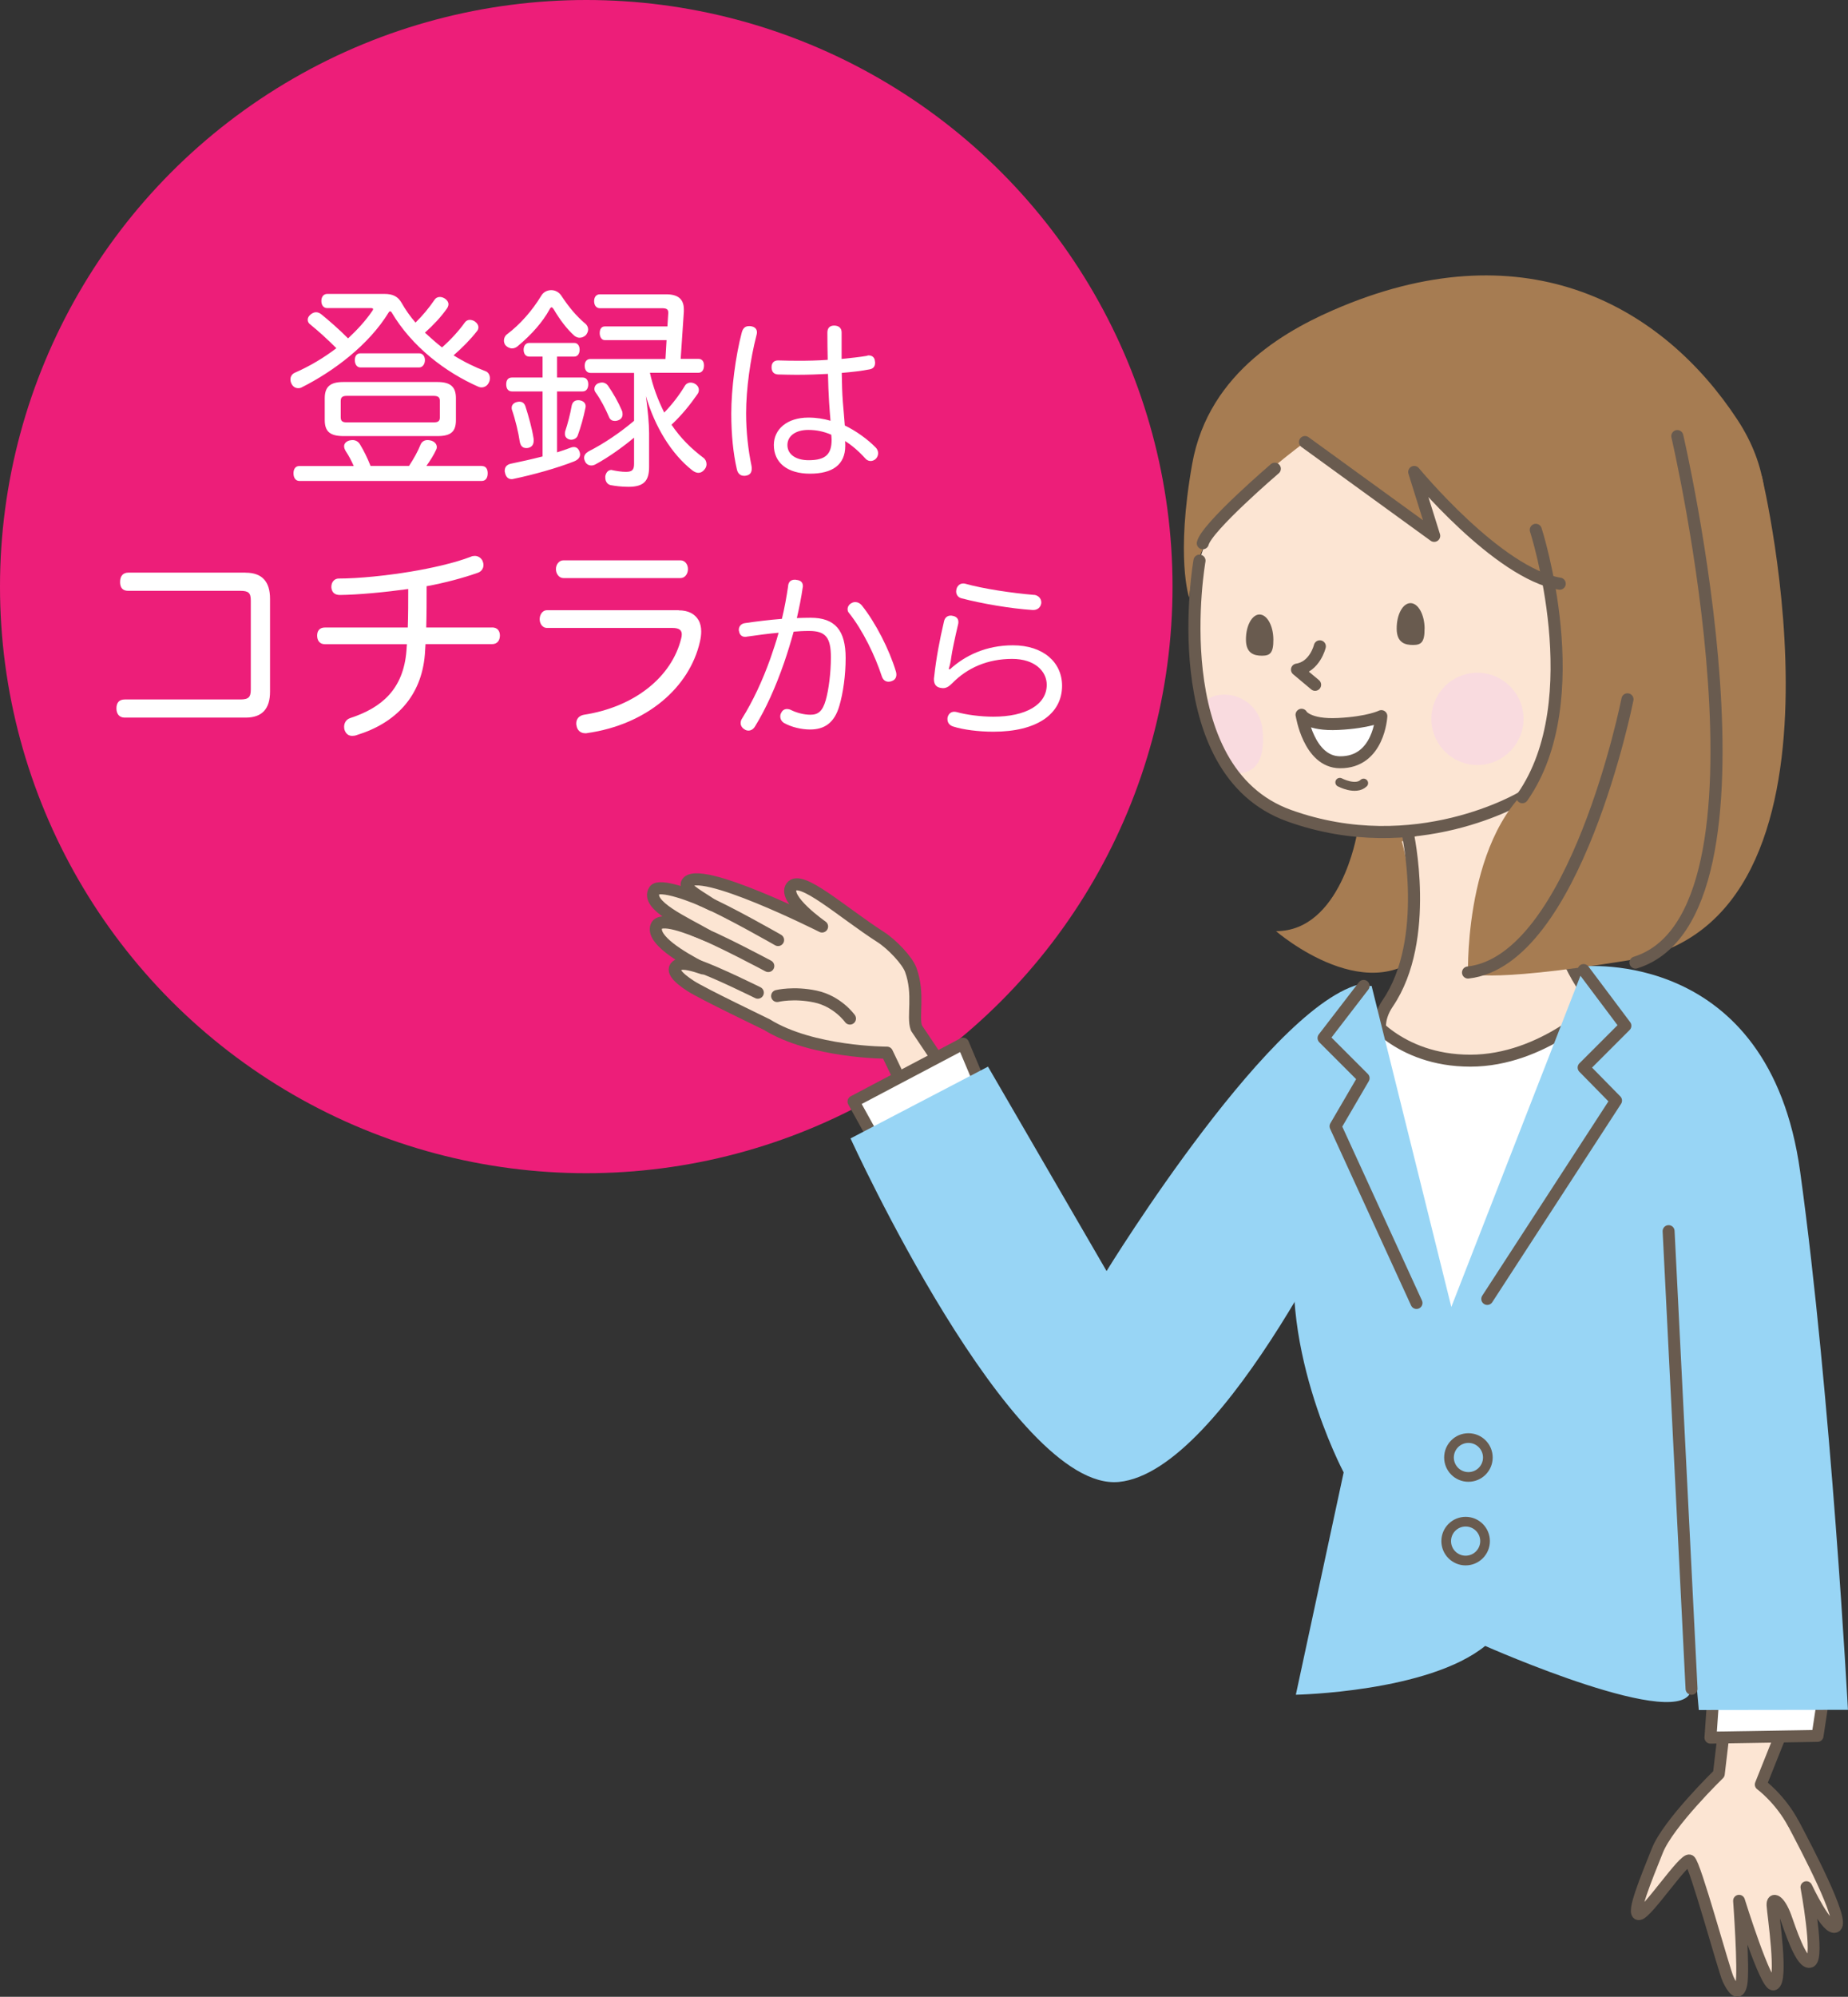 <?xml version="1.0" encoding="UTF-8"?><svg xmlns="http://www.w3.org/2000/svg" viewBox="0 0 284.42 307.14"><rect x="0" y="0" width="284.42" height="307.14" fill="#333333" stroke="none"/><defs><style>.cls-1{stroke-width:1.38px;}.cls-1,.cls-2,.cls-3,.cls-4,.cls-5,.cls-6,.cls-7{stroke:#695b4f;stroke-linecap:round;stroke-linejoin:round;}.cls-1,.cls-4,.cls-6,.cls-7{fill:none;}.cls-8{fill:#f9dbdf;mix-blend-mode:multiply;}.cls-8,.cls-9,.cls-10,.cls-11,.cls-12,.cls-13,.cls-14{stroke-width:0px;}.cls-2,.cls-4{stroke-width:1.84px;}.cls-2,.cls-12{fill:#fff;}.cls-3{stroke-width:1.82px;}.cls-3,.cls-5,.cls-11{fill:#fce5d3;}.cls-5,.cls-6{stroke-width:1.86px;}.cls-15{isolation:isolate;}.cls-7{stroke-width:1.49px;}.cls-9{fill:#a67c52;}.cls-10{fill:#98d5f5;}.cls-13{fill:#ed1e79;}.cls-14{fill:#695b4f;}</style></defs><g class="cls-15"><g id="_レイヤー_2"><g id="_レイヤー_1-2"><circle class="cls-13" cx="90.23" cy="90.23" r="90.23"/><path class="cls-5" d="M142.62,174.68l6.93-3.88-8.5-12.67c-.65-1.69.49-5.22-.88-8.95-.53-1.46-2.91-3.95-4.6-5.03-5.99-3.85-12.37-9.68-13.76-7.74-1.35,1.88,4.71,6.1,4.71,6.1,0,0-19.28-9.71-20.8-6.66-.44.88,2.34,2.24,3.85,3.34-2.88-1.46-8.14-3.32-8.84-2.24-1.48,2.28,4.76,4.99,8.09,6.93-2.9-1.21-7.27-2.94-7.81-1.38-.7,2.02,3.74,4.69,7.16,6.45-1.54-.53-2.92-.86-3.53-.64-1.74.64-.38,2.03,1.64,3.34,1.93,1.25,11.43,5.78,11.7,5.93h0s0,0,.01,0c7,4.36,18.52,4.34,18.52,4.34l6.1,12.76Z"/><path class="cls-6" d="M119.75,144.59s-7.7-4.41-11.68-6.11"/><path class="cls-6" d="M118.24,148.59s-7.72-4.14-11.4-5.53"/><path class="cls-6" d="M116.63,152.69s-6.34-3.14-9.19-4.11"/><path class="cls-6" d="M119.61,153.2s2.54-.63,5.91.09c3.41.73,5.29,3.38,5.29,3.38"/><path class="cls-3" d="M276.02,280.52c-2.02-3.82-5.03-6.03-5.03-6.03l6.36-15.9-11-1.03-1.81,15.31s-7.78,7.56-9.46,11.78c-1.68,4.22-4.08,9.94-2.81,9.79,1.27-.16,6.94-8.74,7.78-8.26.83.48,5.28,16.91,5.93,18.28.65,1.37,1.61,2.81,2.03.72.42-2.09-.36-12.81-.36-12.81,0,0,4.12,13.26,5.32,12.88,1.49-.47-.11-10.94-.17-12.19-.06-1.25,1.05-.86,2.02,1.78.57,1.54,2.45,7.56,3.83,6.9,1.37-.65-.63-11.46-.63-11.46,0,0,3.29,6.98,4.53,6.04,1.29-.98-4.49-11.96-6.51-15.79Z"/><path class="cls-9" d="M208.84,128.29s-2.49,14.94-12.45,14.94c0,0,14.94,12.95,23.9,1.99,8.96-10.95,5.98-21.91,5.98-21.91l-17.43,4.98Z"/><path class="cls-11" d="M238.83,120.79l-23.08,8.64s4.53,15.02-2.16,24.87c-6.7,9.85,15.68,19.73,34.07,2,0,0-12.84-11.89-8.83-35.51Z"/><path class="cls-11" d="M234.3,122.62s-16.37,9.85-35.88,2.85c-19.52-7-13.81-39.23-13.81-39.23,0,0,4.81-20.49,30.87-24.29,26.06-3.79,48.58,50.28,18.83,60.67Z"/><path class="cls-6" d="M216.63,128.03s3.66,16.43-3.04,26.28c-6.7,9.85,15.68,19.73,34.07,2,0,0-12.84-9.44-8.83-35.51"/><path class="cls-9" d="M236.68,121.07s49.65-27.67,30.72-56.51c-11.47-17.46-32.3-29.23-60.82-17.45-7.96,3.29-20.55,9.88-23.1,24.28-2.56,14.4-.47,20.51-.47,20.51,0,0,.58-6.3,4.59-11.72,4.01-5.42,13.26-12.18,13.26-12.18,0,0,20.02,6.26,31.23,8.89,5.21,1.23,6.81,17.7,7.36,22.39.56,4.69-2.76,21.78-2.76,21.78Z"/><path class="cls-2" d="M200.32,109.94s1.1,7.26,5.89,7.31c6.04.07,6.39-7.1,6.39-7.1,0,0-1.91.97-6.63,1.21-4.72.24-5.66-1.41-5.66-1.41Z"/><path class="cls-1" d="M206.21,120.34s2.44,1.29,3.66.12"/><path class="cls-6" d="M203.13,99.42s-.75,3.16-3.51,3.58l2.78,2.33"/><path class="cls-6" d="M196.2,72.1s-10.45,8.94-11.08,11.46"/><path class="cls-8" d="M234.43,109.74c.46,3.89-2.32,7.41-6.21,7.88-3.89.46-7.42-2.32-7.88-6.21-.46-3.89,2.32-7.41,6.21-7.88,3.89-.46,7.42,2.32,7.88,6.21Z"/><path class="cls-8" d="M194.28,112.03c.38,3.22-.08,6.51-3.3,6.89-3.22.38-3.98-3.59-4.36-6.81-.38-3.22-2.08-4.84,1.15-5.22,3.22-.38,6.14,1.92,6.52,5.14Z"/><path class="cls-14" d="M219.25,96.69c.02,2.17-.58,2.51-1.77,2.52-1.19,0-2.51-.31-2.52-2.49-.02-2.17.93-3.94,2.12-3.95,1.19,0,2.16,1.75,2.18,3.92Z"/><path class="cls-14" d="M195.98,98.38c.02,2.14-.57,2.47-1.74,2.48-1.17,0-2.47-.31-2.48-2.45-.02-2.14.92-3.88,2.08-3.89,1.17,0,2.13,1.72,2.14,3.86Z"/><path class="cls-6" d="M234.3,122.62s-16.37,9.85-35.88,2.85c-19.52-7-13.81-39.23-13.81-39.23"/><path class="cls-9" d="M271.15,73.2s16.55,68.57-20.48,74.51c-23.19,3.72-24.73,1.88-24.73,1.88,0,0-.67-23.79,12.78-30.76,13.44-6.97,32.44-45.63,32.44-45.63Z"/><path class="cls-6" d="M250.48,107.57s-7.98,40.18-24.54,42.02"/><path class="cls-6" d="M258.15,67.08s17.18,73.62-6.44,80.98"/><path class="cls-9" d="M200.85,68l19.88,14.42-3.07-9.82s12.88,15.64,22.39,17.18c0,0,3.68-11.96-6.44-19.63-10.12-7.67-32.76-2.15-32.76-2.15Z"/><path class="cls-6" d="M200.85,68l19.88,14.42-3.07-9.82s12.88,15.64,22.39,17.18"/><path class="cls-6" d="M236.37,81.5s8.44,26.12-2.07,41.12"/><polygon class="cls-2" points="150.68 166.37 148.23 160.54 131.36 169.44 134.42 174.96 150.68 166.37"/><polygon class="cls-2" points="279.73 267.01 280.68 260.76 263.79 259.54 263.25 267.28 279.73 267.01"/><path class="cls-10" d="M130.9,175.11l21.16-11.04,18.25,31.44s26.28-42.83,40.14-44.34c1.59-.17-1.06,30.02-1.06,30.02,0,0-20.72,45.17-37.19,46.76-16.47,1.59-41.3-52.84-41.3-52.84Z"/><path class="cls-10" d="M243.54,148.66s28.73-3.02,33.51,31.52c4.78,34.54,7.36,82.82,7.36,82.82l-22.95.03s-5.31-60.57-6.91-68.54c-1.59-7.97-11.01-45.82-11.01-45.82Z"/><path id="_パス_" class="cls-2" d="M226.9,204.62l-20.35,1.07,3.64-49.9s4.88,7.36,16.1,7.36,19.78-8.74,19.78-8.74l.31,49.08-19.48,1.13Z"/><path class="cls-10" d="M193.62,165.76c1.69-4.45,11.31-14.11,17.48-14.11l12.27,49.38,20.4-52.3s18.56,4.14,25.61,14.57l-12.58,26.07,3.53,70.39c-.85,7.11-31.75-6.59-31.75-6.59-8.77,7.12-29.14,7.51-29.14,7.51l7.36-34.2s-10.91-20.5-6.75-38.65c2.42-10.54-6.44-22.08-6.44-22.08Z"/><polyline class="cls-4" points="243.73 149.21 250.16 157.78 243.73 164.21 248.72 169.29 228.9 199.8"/><polyline class="cls-4" points="209.87 151.65 203.7 159.67 209.87 165.84 205.55 173.24 218.01 200.42"/><circle class="cls-7" cx="226" cy="224.19" r="2.99"/><path class="cls-7" d="M228.56,237.05c0,1.65-1.34,2.99-2.99,2.99s-2.99-1.34-2.99-2.99,1.34-2.99,2.99-2.99,2.99,1.34,2.99,2.99Z"/><line class="cls-4" x1="256.81" y1="189.37" x2="260.34" y2="259.77"/><path class="cls-12" d="M59.15,45.21c1.38,0,2.11.43,2.66,1.38.59,1.05,1.31,2.07,2.14,3.03,1.05-1.02,2.11-2.3,2.89-3.45.23-.36.53-.49.86-.49.26,0,.56.1.79.26.33.23.53.53.53.85,0,.2-.07.43-.23.66-.89,1.28-2.07,2.53-3.39,3.72.86.79,1.71,1.55,2.63,2.27,1.38-1.22,2.6-2.56,3.52-3.85.2-.26.46-.39.76-.39.26,0,.56.1.79.26.33.23.53.56.53.89,0,.2-.07.39-.2.56-1.05,1.35-2.27,2.56-3.62,3.75,1.64,1.02,3.32,1.84,4.9,2.43.46.16.69.62.69,1.09,0,.2-.03.39-.13.59-.23.56-.69.82-1.18.82-.13,0-.3-.03-.46-.1-5-2.2-10.23-6.12-13.38-11.48-.1-.1-.16-.13-.2-.13-.07,0-.13.03-.2.13-3.12,5.13-8.65,9.17-13.35,11.54-.2.13-.43.16-.59.16-.46,0-.82-.23-1.05-.69-.1-.2-.16-.43-.16-.66,0-.43.23-.82.66-1.02,2.34-1.02,4.51-2.33,6.41-3.78-1.38-1.38-2.79-2.66-3.98-3.62-.29-.2-.43-.46-.43-.76,0-.26.13-.53.39-.76.3-.26.59-.39.89-.39.26,0,.53.1.79.3,1.22.99,2.73,2.3,4.14,3.72,1.45-1.35,2.7-2.73,3.65-4.11.13-.16.2-.3.2-.39,0-.13-.13-.16-.36-.16h-6.71c-.56,0-.89-.46-.89-1.09,0-.59.29-1.09.92-1.09h8.78ZM74.14,71.68c.62,0,.92.43.92,1.12s-.3,1.18-.92,1.18h-28.05c-.62,0-.92-.53-.92-1.18s.3-1.12.92-1.12h8.35c-.36-.82-.79-1.64-1.22-2.27-.16-.26-.26-.53-.26-.76,0-.39.26-.72.79-.89.16-.03.33-.07.49-.07.49,0,.92.23,1.18.69.56.92,1.15,2.1,1.61,3.29h5.92c.72-1.09,1.38-2.27,1.78-3.29.2-.46.59-.69,1.09-.69.13,0,.33.03.49.07.59.16.92.56.92,1.02,0,.13-.03.26-.1.39-.36.79-.89,1.64-1.51,2.5h8.52ZM67.31,58.76c1.97,0,2.86.69,2.86,2.5v3.35c0,1.81-.79,2.47-2.86,2.47h-14.4c-2.07,0-2.93-.66-2.93-2.47v-3.35c0-1.81.89-2.5,2.86-2.5h14.47ZM66.71,64.97c.69,0,.99-.16.99-.79v-2.5c0-.59-.3-.79-.99-.79h-13.32c-.66,0-.95.2-.95.79v2.5c0,.62.29.79.95.79h13.32ZM55.47,56.52c-.56,0-.86-.53-.86-1.12,0-.62.29-1.05.86-1.05h9.04c.56,0,.89.46.89,1.05,0,.56-.33,1.12-.89,1.12h-9.04Z"/><path class="cls-12" d="M90.06,49.75c.3.26.46.59.46.92,0,.3-.13.59-.33.85-.26.26-.59.43-.99.43-.26,0-.53-.1-.79-.3-1.15-1.02-2.27-2.5-3.19-4.08-.13-.2-.23-.3-.33-.3s-.2.1-.33.36c-.99,1.81-2.66,3.78-4.93,5.66-.26.2-.53.3-.82.3-.36,0-.76-.2-1.02-.49-.16-.23-.23-.46-.23-.72,0-.36.16-.72.46-.95,2.01-1.51,3.88-3.62,5.29-5.95.33-.56.92-.85,1.54-.85.59,0,1.18.3,1.54.85,1.15,1.74,2.27,3.09,3.65,4.27ZM81.45,54.85c-.56,0-.86-.46-.86-1.05s.3-1.05.86-1.05h6.94c.53,0,.82.46.82,1.05,0,.56-.29,1.05-.82,1.05h-2.66v3.22h3.95c.56,0,.86.43.86,1.05s-.3,1.09-.86,1.09h-3.95v9.37c.76-.23,1.48-.49,2.1-.72.16-.07.33-.1.49-.1.39,0,.72.23.89.76.03.13.07.23.07.36,0,.49-.33.85-.92,1.09-2.66,1.05-6.35,2.07-9.37,2.7-.1.03-.2.03-.26.03-.53,0-.89-.36-1.02-1.05-.03-.07-.03-.16-.03-.23,0-.59.33-.95.92-1.09,1.48-.3,3.22-.69,4.9-1.12v-10h-4.7c-.59,0-.89-.43-.89-1.09s.29-1.05.89-1.05h4.7v-3.22h-2.04ZM79.97,61.79c.39,0,.72.2.89.69.49,1.51,1.02,3.42,1.25,4.9.03.13.03.26.03.36,0,.72-.33,1.02-.82,1.15-.1.03-.23.03-.33.03-.49,0-.85-.26-.99-.95-.2-1.41-.69-3.45-1.22-4.97-.03-.1-.03-.2-.03-.3,0-.39.29-.72.76-.85.16-.03.29-.07.46-.07ZM90.13,62.51c0,.1,0,.16-.03.26-.3,1.45-.72,2.96-1.18,4.21-.13.39-.56.66-1.02.66-.13,0-.23-.03-.36-.07-.39-.16-.59-.43-.59-.82,0-.1,0-.26.03-.39.39-1.15.79-2.7,1.02-4.01.13-.53.49-.79.99-.79.1,0,.2,0,.29.03.53.1.86.43.86.92ZM102.59,52.32h-9.5c-.53,0-.79-.53-.79-1.09,0-.59.26-1.02.79-1.02h9.63l.13-2.04v-.1c0-.53-.33-.66-.95-.66h-9.57c-.59,0-.89-.49-.89-1.09s.3-1.05.89-1.05h10.19c1.78,0,2.73.69,2.73,2.33v.33l-.49,7.27h2.73c.56,0,.86.39.86,1.02,0,.66-.3,1.12-.86,1.12h-7.46c.46,2.14,1.22,4.14,2.2,6.12,1.22-1.25,2.3-2.66,3.22-4.18.2-.3.53-.43.82-.43.26,0,.53.07.76.23.36.23.53.56.53.89,0,.23-.07.49-.26.72-1.08,1.55-2.33,3.12-3.95,4.64,1.38,2.04,3.03,3.68,4.93,5.1.3.23.46.59.46.99,0,.26-.1.56-.33.82-.26.33-.59.49-.92.49-.29,0-.62-.13-.95-.39-3.19-2.5-5.75-6.68-7.13-11.41.29,2.2.49,4.21.49,5.69v5.2c0,2.1-.76,3.06-3.16,3.06-1.12,0-2.07-.13-2.76-.26-.49-.1-.82-.56-.82-1.15v-.23c.13-.66.53-.95.92-.95.07,0,.13,0,.16.03.62.13,1.45.26,2.07.26.99,0,1.28-.3,1.28-1.25v-4.01c-1.78,1.48-3.95,3.03-5.89,4.08-.23.13-.46.2-.69.2-.39,0-.76-.2-.95-.59-.1-.2-.16-.39-.16-.59,0-.39.23-.72.69-.99,2.46-1.25,4.9-2.93,7-4.7v-7.37h-6.71c-.56,0-.89-.46-.89-1.09,0-.66.33-1.05.89-1.05h11.54l.17-2.89ZM92.63,58.83c.36,0,.69.16.92.46.82,1.18,1.58,2.5,2.17,3.88.07.16.1.36.1.56,0,.33-.13.62-.46.82-.23.13-.49.2-.72.2-.39,0-.72-.16-.89-.56-.56-1.32-1.25-2.66-2.07-3.81-.13-.16-.2-.36-.2-.56,0-.33.16-.62.49-.82.23-.1.46-.16.66-.16Z"/><path class="cls-12" d="M116.5,51.11c0,.16-.03.3-.08.49-.93,3.59-1.59,8.23-1.59,11.98,0,2.82.33,5.68.82,8.01.03.16.05.33.05.47,0,.6-.25.99-.85,1.1-.11.03-.25.03-.33.03-.6,0-.99-.38-1.12-1.04-.55-2.39-.85-5.32-.85-8.53,0-3.78.66-8.88,1.62-12.5.19-.69.57-.96,1.12-.96.11,0,.22,0,.36.03.55.11.85.44.85.93ZM133.47,54.7c.08-.03.16-.03.25-.03.55,0,.91.36.93.88.03.08.03.16.03.25,0,.58-.28.9-.82,1.01-1.26.25-2.71.41-4.31.55.03,1.62.06,3.1.17,4.47.08,1.04.22,2.44.3,3.62,1.64.77,3.56,2.14,4.77,3.4.22.22.36.55.36.85s-.11.6-.33.85c-.25.25-.55.36-.82.36s-.58-.11-.79-.36c-1.07-1.18-2.11-2.06-3.15-2.71.03.25.03.55.03.74,0,2.91-1.97,4.28-5.43,4.28s-5.56-1.67-5.56-4.41c0-2.44,2.05-4.22,5.32-4.22,1.23,0,2.39.19,3.4.49-.08-.9-.16-2-.22-2.91-.08-1.32-.14-2.74-.17-4.3-1.51.08-3.18.14-4.82.14-.96,0-1.92-.03-2.85-.05-.71-.03-1.01-.47-1.01-1.12s.36-1.04.99-1.04h.06c.99.03,2.03.05,3.07.05,1.48,0,3.02-.03,4.52-.14-.03-1.37-.05-2.8-.05-4.2,0-.71.38-1.07,1.04-1.07.71,0,1.15.38,1.15,1.04v4.09c1.34-.14,2.71-.27,3.98-.49ZM124.4,66.13c-1.95,0-3.21.93-3.21,2.33s1.26,2.33,3.26,2.33c2.63,0,3.54-.93,3.54-3.15,0-.25-.03-.44-.05-.77-1.12-.49-2.28-.74-3.54-.74Z"/><path class="cls-12" d="M37.81,88.09c2.53,0,3.75,1.38,3.75,4.01v14.3c0,2.63-1.22,3.98-3.75,3.98h-18.64c-.79,0-1.25-.56-1.25-1.41s.39-1.38,1.28-1.38h17.79c1.28,0,1.61-.36,1.61-1.55v-13.65c0-1.18-.33-1.51-1.61-1.51h-17.26c-.86,0-1.25-.49-1.25-1.35s.39-1.45,1.28-1.45h18.05Z"/><path class="cls-12" d="M75.72,96.51c.86,0,1.22.56,1.22,1.25s-.36,1.32-1.22,1.32h-10.23c-.03.56-.06,1.09-.1,1.58-.53,6.48-4.51,10.56-10.46,12.4-.26.1-.49.13-.72.13-.49,0-.89-.23-1.12-.76-.1-.2-.13-.43-.13-.62,0-.62.33-1.15.92-1.35,4.83-1.58,8.22-4.41,8.68-10.42.03-.33.03-.66.07-.95h-12.63c-.82,0-1.19-.59-1.19-1.32s.36-1.25,1.22-1.25h12.73c.07-1.91.07-4.01.07-5.92-3.52.49-7.7.89-10.52.92-.82,0-1.25-.43-1.31-1.15v-.13c0-.69.46-1.25,1.12-1.25,3.12,0,7.43-.46,11.02-1.05,3.22-.53,6.87-1.35,9.31-2.3.2-.1.43-.13.62-.13.49,0,.92.26,1.18.72.1.23.16.46.16.69,0,.49-.3.99-.86,1.18-2.14.76-5.03,1.55-7.89,2.07,0,2.2,0,4.34-.06,6.35h10.13Z"/><path class="cls-12" d="M104.43,93.88c1.54,0,2.5.56,3.06,1.48.29.49.43,1.09.43,1.78,0,.49-.07,1.02-.2,1.58-1.61,7.04-8.19,12.73-17.33,14.04-.1.03-.2.03-.29.03-.76,0-1.28-.46-1.38-1.22-.03-.1-.03-.2-.03-.3,0-.69.43-1.18,1.15-1.32,7.92-1.22,13.55-5.89,14.99-11.71.07-.23.1-.46.1-.66,0-.62-.36-.99-1.45-.99h-19.3c-.69,0-1.12-.66-1.12-1.35s.43-1.38,1.12-1.38h20.26ZM104.73,86.19c.69,0,1.15.62,1.15,1.35s-.46,1.38-1.15,1.38h-18.02c-.69,0-1.15-.69-1.15-1.38s.46-1.35,1.15-1.35h18.02Z"/><path class="cls-12" d="M121.29,90.13c.08-.71.49-.96,1.04-.96.08,0,.17,0,.25.03.63.05.99.38.99.93,0,.08,0,.16-.03.25-.22,1.56-.55,3.18-.9,4.69.79-.03,1.45-.05,2.11-.05,3.76,0,5.4,1.92,5.4,6.2,0,2.63-.38,5.35-.96,7.32-.77,2.69-2.33,3.67-4.52,3.67-1.32,0-2.85-.36-3.98-.99-.38-.22-.6-.6-.6-1.01,0-.19.03-.38.14-.55.17-.38.49-.6.88-.6.22,0,.46.05.71.19.79.38,1.89.69,2.91.69,1.15,0,1.86-.49,2.36-2.25.44-1.54.79-4.14.79-6.58,0-3.04-.79-4.06-3.37-4.06-.93,0-1.67.05-2.36.11-.44,1.59-.93,3.21-1.48,4.8-1.29,3.7-2.77,7.02-4.44,9.73-.28.49-.66.69-1.04.69-.19,0-.41-.05-.6-.19-.38-.22-.6-.58-.6-.96,0-.22.05-.47.22-.71,1.64-2.63,3.12-5.76,4.36-9.24.44-1.29.9-2.6,1.26-3.95-1.4.11-3.35.38-4.91.6-.08.03-.17.03-.25.03-.46,0-.85-.3-.93-.88-.03-.05-.03-.14-.03-.22,0-.52.36-.93.93-1.01,1.65-.25,3.92-.52,5.7-.66.41-1.67.71-3.37.96-5.05ZM137.96,103.76c0,.49-.25.85-.69.99-.17.08-.36.11-.52.11-.47,0-.85-.27-1.04-.85-1.01-3.1-2.91-7.07-5.07-9.76-.14-.16-.19-.36-.19-.55,0-.36.22-.74.6-.93.19-.11.38-.16.58-.16.38,0,.74.19.99.49,2.14,2.66,4.28,6.88,5.26,10.17.06.16.08.36.08.49Z"/><path class="cls-12" d="M146.16,102.99c2.38-2.19,5.65-3.73,9.73-3.73,4.69,0,7.57,2.63,7.57,6.22,0,4.36-3.89,7.07-10.56,7.07-2.28,0-4.66-.3-6.2-.8-.52-.16-.88-.55-.88-1.12,0-.11,0-.22.03-.33.16-.55.55-.82,1.02-.82.14,0,.25.03.38.05,1.43.41,3.67.71,5.62.71,5.04,0,8.23-1.86,8.23-4.91,0-2.08-1.84-3.98-5.32-3.98-3.78,0-6.91,1.37-9.24,3.76-.49.49-.9.74-1.4.74-.14,0-.27-.03-.41-.05-.63-.11-.99-.52-.99-1.32,0-.08,0-.22.03-.33.3-2.85.88-5.87,1.51-8.53.11-.58.49-.93,1.04-.93.08,0,.16,0,.25.03.58.08.93.41.93.93,0,.11,0,.22-.03.33-.49,2.08-.96,4.28-1.07,5.15-.08.63-.19,1.15-.38,1.75l.14.08ZM159.16,91.5c.6.05,1.1.55,1.1,1.12v.14c-.08.66-.58,1.07-1.23,1.07h-.11c-3.37-.22-7.87-.99-10.97-1.81-.52-.14-.79-.58-.79-1.04,0-.14.03-.25.05-.38.14-.52.55-.85,1.02-.85.11,0,.19,0,.3.03,2.85.8,7.29,1.45,10.64,1.73Z"/></g></g></g></svg>